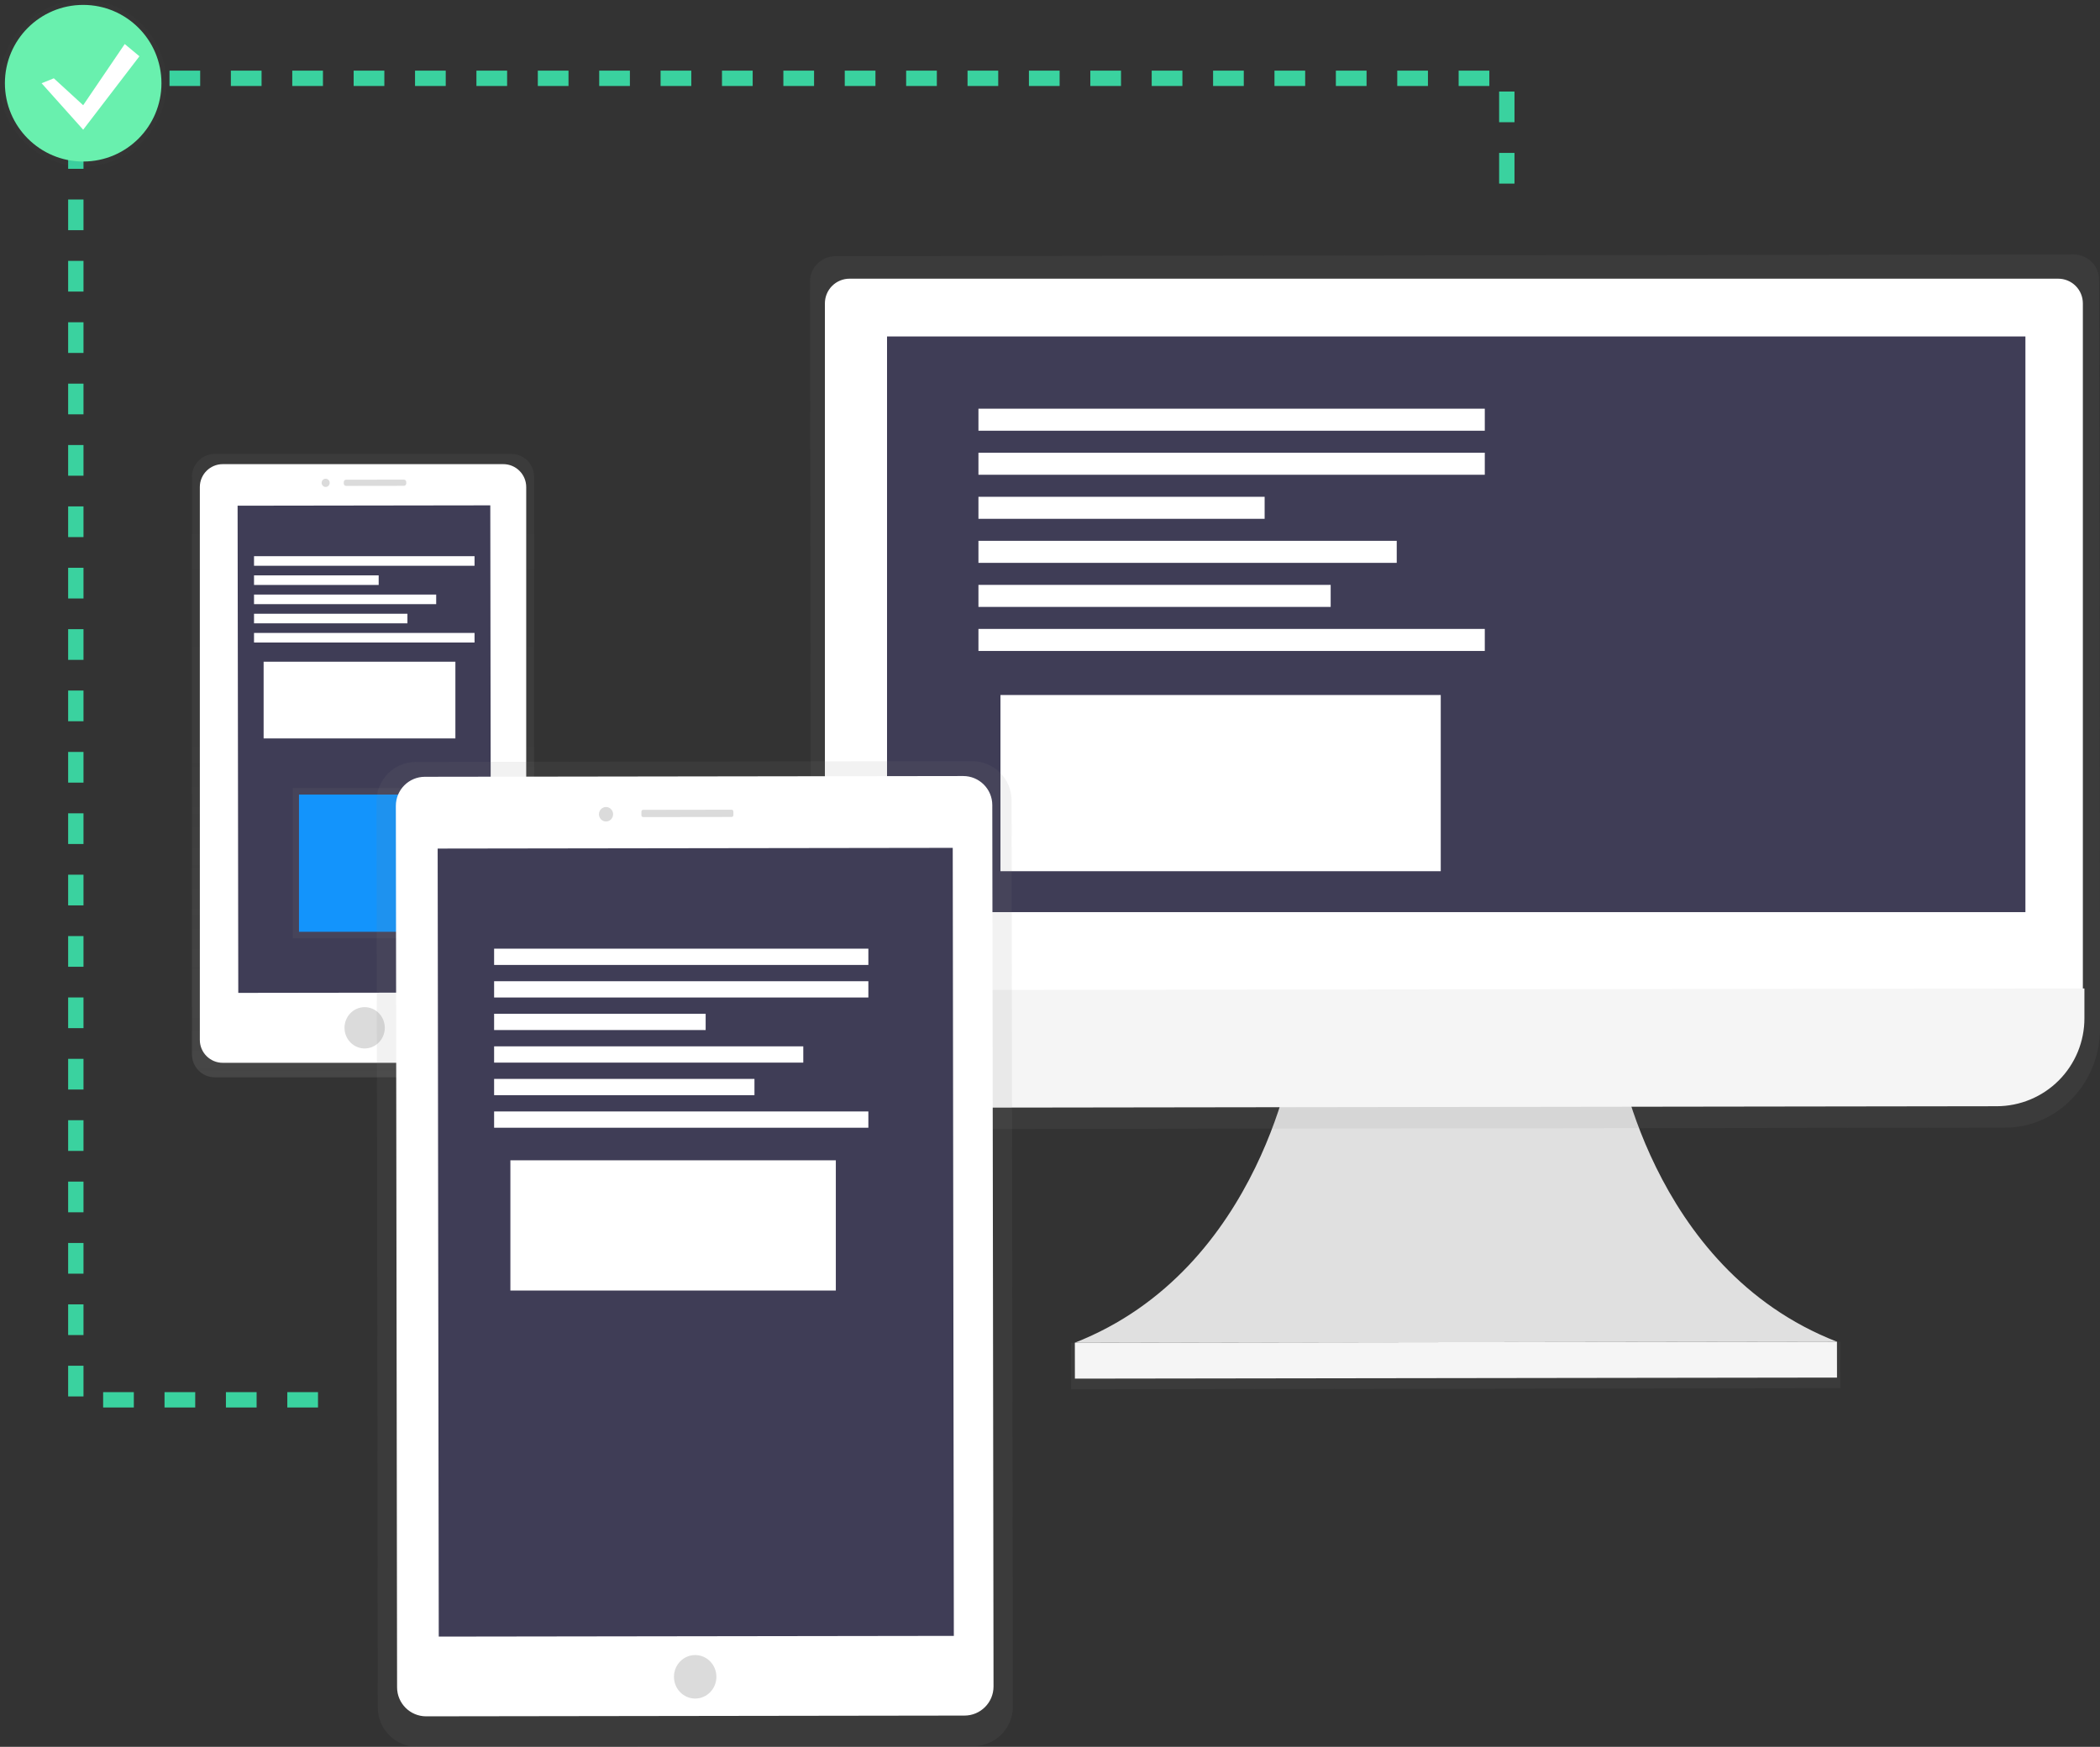 <svg width="821" height="683" viewBox="0 0 821 683" fill="none" xmlns="http://www.w3.org/2000/svg">
<rect x="0" y="0" width="821" height="683" fill="#333333" stroke="none"/>
<g clip-path="url(#clip0)">
<path d="M199.848 177.472H84.001C79.054 177.472 75.043 181.485 75.043 186.436V412.256C75.043 417.206 79.054 421.219 84.001 421.219H199.848C204.796 421.219 208.807 417.206 208.807 412.256V186.436C208.807 181.485 204.796 177.472 199.848 177.472Z" fill="url(#paint0_linear)"/>
<path d="M196.767 181.479H87.083C82.135 181.479 78.124 185.492 78.124 190.442V406.591C78.124 411.541 82.135 415.554 87.083 415.554H196.767C201.714 415.554 205.725 411.541 205.725 406.591V190.442C205.725 185.492 201.714 181.479 196.767 181.479Z" fill="white"/>
<path d="M191.682 197.589L92.891 197.727L93.157 388.213L191.948 388.075L191.682 197.589Z" fill="#3F3D56"/>
<path d="M142.574 409.943C146.922 409.937 150.443 406.316 150.437 401.856C150.43 397.396 146.9 393.785 142.551 393.791C138.202 393.797 134.682 397.418 134.688 401.878C134.694 406.338 138.225 409.949 142.574 409.943Z" fill="#DBDBDB"/>
<path d="M127.316 190.4C128.187 190.399 128.892 189.676 128.89 188.785C128.889 187.894 128.182 187.172 127.312 187.174C126.441 187.175 125.736 187.898 125.737 188.789C125.738 189.68 126.445 190.402 127.316 190.4Z" fill="#DBDBDB"/>
<path d="M157.922 187.534L135.294 187.566C134.799 187.567 134.399 187.968 134.399 188.463L134.4 189.091C134.401 189.586 134.802 189.987 135.297 189.986L157.925 189.954C158.42 189.954 158.821 189.552 158.82 189.057L158.819 188.429C158.818 187.934 158.417 187.534 157.922 187.534Z" fill="#DBDBDB"/>
<path d="M170.385 308.121H114.45V366.884H170.385V308.121Z" fill="url(#paint1_linear)"/>
<path d="M167.957 310.675H116.886V364.329H167.957V310.675Z" fill="#1394FC"/>
<path d="M185.524 217.467H99.311V221.213H185.524V217.467Z" fill="white"/>
<path d="M148.043 224.969H99.311V228.715H148.043V224.969Z" fill="white"/>
<path d="M170.528 232.471H99.311V236.218H170.528V232.471Z" fill="white"/>
<path d="M159.286 239.973H99.311V243.72H159.286V239.973Z" fill="white"/>
<path d="M185.524 247.475H99.311V251.222H185.524V247.475Z" fill="white"/>
<path d="M178.035 258.724H103.064V288.724H178.035V258.724Z" fill="white"/>
<path d="M631.973 409.737C631.973 409.737 644.515 495.955 718.142 524.592L569.167 524.799L420.193 525.005C493.704 496.161 506.057 409.908 506.057 409.908L631.973 409.737Z" fill="#E0E0E0"/>
<path d="M719.47 524.574L418.708 524.995L418.734 543.208L719.496 542.788L719.47 524.574Z" fill="url(#paint2_linear)"/>
<path d="M718.163 524.576L420.214 524.993L420.233 539.047L718.183 538.631L718.163 524.576Z" fill="#F5F5F5"/>
<path d="M810.931 99.492L326.383 100.164C323.747 100.228 321.244 101.336 319.425 103.245C317.605 105.155 316.619 107.709 316.681 110.347L317.057 393.209V402.629C317.057 424.141 333.746 441.521 354.279 441.494L783.922 440.902C804.445 440.902 821.063 423.433 821.036 401.939V392.528L820.66 109.665C820.689 108.358 820.461 107.058 819.988 105.839C819.515 104.619 818.807 103.506 817.903 102.561C817 101.616 815.919 100.859 814.723 100.332C813.526 99.805 812.238 99.52 810.931 99.492V99.492Z" fill="url(#paint3_linear)"/>
<path d="M332.134 108.966H804.669C807.223 108.966 809.673 109.981 811.479 111.788C813.285 113.595 814.299 116.046 814.299 118.602V387.786H322.495V118.602C322.495 117.336 322.744 116.082 323.229 114.912C323.713 113.743 324.423 112.68 325.318 111.785C326.214 110.89 327.276 110.181 328.446 109.697C329.615 109.214 330.868 108.965 332.134 108.966V108.966Z" fill="white"/>
<path d="M780.626 432.531L357.477 433.113C352.969 433.119 348.504 432.237 344.337 430.516C340.169 428.795 336.382 426.27 333.19 423.085C329.998 419.9 327.465 416.117 325.734 411.952C324.004 407.787 323.11 403.322 323.104 398.811V387.159L814.908 386.478V398.13C814.916 402.641 814.034 407.11 812.315 411.28C810.596 415.451 808.073 419.241 804.889 422.436C801.705 425.63 797.924 428.166 793.761 429.898C789.598 431.63 785.134 432.525 780.626 432.531V432.531Z" fill="#F5F5F5"/>
<path d="M791.841 131.554H346.789V356.639H791.841V131.554Z" fill="#3F3D56"/>
<path d="M580.482 159.797H382.523V168.411H580.482V159.797Z" fill="white"/>
<path d="M580.482 177.015H382.523V185.629H580.482V177.015Z" fill="white"/>
<path d="M494.411 194.243H382.523V202.856H494.411V194.243Z" fill="white"/>
<path d="M546.055 211.461H382.523V220.075H546.055V211.461Z" fill="white"/>
<path d="M520.229 228.688H382.523V237.302H520.229V228.688Z" fill="white"/>
<path d="M580.482 245.907H382.523V254.521H580.482V245.907Z" fill="white"/>
<path d="M563.264 271.748H391.132V340.639H563.264V271.748Z" fill="white"/>
<path d="M124.322 547.323H29.643V30.619H589.09V73.678" stroke="#3AD29F" stroke-width="6" stroke-miterlimit="10" stroke-dasharray="12 12"/>
<g opacity="0.5">
<path opacity="0.5" d="M32.518 65.073C50.477 65.073 65.036 50.506 65.036 32.537C65.036 14.567 50.477 0 32.518 0C14.559 0 0 14.567 0 32.537C0 50.506 14.559 65.073 32.518 65.073Z" fill="url(#paint4_linear)"/>
</g>
<path d="M32.518 63.155C49.419 63.155 63.119 49.447 63.119 32.537C63.119 15.627 49.419 1.918 32.518 1.918C15.618 1.918 1.917 15.627 1.917 32.537C1.917 49.447 15.618 63.155 32.518 63.155Z" fill="#69F0AE"/>
<path d="M21.043 30.619L32.518 41.141L48.769 17.218L54.511 22.005L32.518 50.714L16.259 32.537L21.043 30.619Z" fill="white"/>
<path d="M380.087 297.606L162.564 297.91C154.069 297.922 147.193 304.822 147.205 313.321L147.699 667.638C147.711 676.138 154.607 683.019 163.102 683.007L380.624 682.703C389.119 682.691 395.996 675.791 395.984 667.291L395.489 312.974C395.478 304.475 388.582 297.594 380.087 297.606Z" fill="url(#paint5_linear)"/>
<path d="M379.017 327.025L164.603 327.324L165.054 650.315L379.468 650.015L379.017 327.025Z" fill="url(#paint6_linear)"/>
<path d="M376.565 303.428L166.102 303.722C159.828 303.731 154.75 308.826 154.759 315.103L155.239 659.731C155.248 666.008 160.341 671.089 166.614 671.081L377.078 670.787C383.351 670.778 388.43 665.682 388.421 659.405L387.94 314.778C387.931 308.501 382.839 303.419 376.565 303.428Z" fill="white"/>
<path d="M372.475 331.507L171.104 331.788L171.534 639.908L372.905 639.627L372.475 331.507Z" fill="#3F3D56"/>
<path d="M271.783 664.132C276.364 664.132 280.078 660.324 280.078 655.626C280.078 650.928 276.364 647.12 271.783 647.12C267.201 647.12 263.487 650.928 263.487 655.626C263.487 660.324 267.201 664.132 271.783 664.132Z" fill="#DBDBDB"/>
<path d="M236.932 321.2C238.461 321.198 239.698 319.928 239.696 318.364C239.694 316.8 238.453 315.533 236.924 315.536C235.395 315.538 234.158 316.808 234.16 318.372C234.162 319.936 235.403 321.202 236.932 321.2Z" fill="#DBDBDB"/>
<path d="M286.034 316.596L251.438 316.645C251.062 316.645 250.757 316.951 250.758 317.327L250.76 318.797C250.76 319.173 251.066 319.478 251.442 319.477L286.038 319.429C286.414 319.428 286.719 319.123 286.718 318.747L286.716 317.277C286.715 316.9 286.41 316.596 286.034 316.596Z" fill="#DBDBDB"/>
<path d="M339.488 370.926H193.174V377.29H339.488V370.926Z" fill="white"/>
<path d="M339.488 383.654H193.174V390.018H339.488V383.654Z" fill="white"/>
<path d="M275.876 396.382H193.174V402.746H275.876V396.382Z" fill="white"/>
<path d="M314.047 409.119H193.174V415.483H314.047V409.119Z" fill="white"/>
<path d="M294.957 421.847H193.174V428.211H294.957V421.847Z" fill="white"/>
<path d="M339.488 434.574H193.174V440.938H339.488V434.574Z" fill="white"/>
<path d="M326.768 453.675H199.535V504.595H326.768V453.675Z" fill="white"/>
</g>
<defs>
<linearGradient id="paint0_linear" x1="141.934" y1="422.782" x2="141.934" y2="178.256" gradientUnits="userSpaceOnUse">
<stop stop-color="#808080" stop-opacity="0.25"/>
<stop offset="0.54" stop-color="#808080" stop-opacity="0.12"/>
<stop offset="1" stop-color="#808080" stop-opacity="0.1"/>
</linearGradient>
<linearGradient id="paint1_linear" x1="9006.99" y1="24361" x2="9006.99" y2="20508.5" gradientUnits="userSpaceOnUse">
<stop stop-color="#808080" stop-opacity="0.25"/>
<stop offset="0.54" stop-color="#808080" stop-opacity="0.12"/>
<stop offset="1" stop-color="#808080" stop-opacity="0.1"/>
</linearGradient>
<linearGradient id="paint2_linear" x1="234053" y1="12494.6" x2="234052" y2="12124.3" gradientUnits="userSpaceOnUse">
<stop stop-color="#808080" stop-opacity="0.25"/>
<stop offset="0.54" stop-color="#808080" stop-opacity="0.12"/>
<stop offset="1" stop-color="#808080" stop-opacity="0.1"/>
</linearGradient>
<linearGradient id="paint3_linear" x1="392132" y1="199960" x2="392132" y2="69200.7" gradientUnits="userSpaceOnUse">
<stop stop-color="#808080" stop-opacity="0.25"/>
<stop offset="0.54" stop-color="#808080" stop-opacity="0.12"/>
<stop offset="1" stop-color="#808080" stop-opacity="0.1"/>
</linearGradient>
<linearGradient id="paint4_linear" x1="2360.82" y1="4723.67" x2="2360.82" y2="0" gradientUnits="userSpaceOnUse">
<stop stop-color="#808080" stop-opacity="0.25"/>
<stop offset="0.54" stop-color="#808080" stop-opacity="0.12"/>
<stop offset="1" stop-color="#808080" stop-opacity="0.1"/>
</linearGradient>
<linearGradient id="paint5_linear" x1="111017" y1="325912" x2="110785" y2="159704" gradientUnits="userSpaceOnUse">
<stop stop-color="#808080" stop-opacity="0.25"/>
<stop offset="0.54" stop-color="#808080" stop-opacity="0.12"/>
<stop offset="1" stop-color="#808080" stop-opacity="0.1"/>
</linearGradient>
<linearGradient id="paint6_linear" x1="272.279" y1="653.445" x2="271.825" y2="328.968" gradientUnits="userSpaceOnUse">
<stop stop-opacity="0.09"/>
<stop offset="0.55" stop-opacity="0.07"/>
<stop offset="1" stop-opacity="0.02"/>
</linearGradient>
<clipPath id="clip0">
<rect width="821" height="683" fill="white"/>
</clipPath>
</defs>
</svg>
